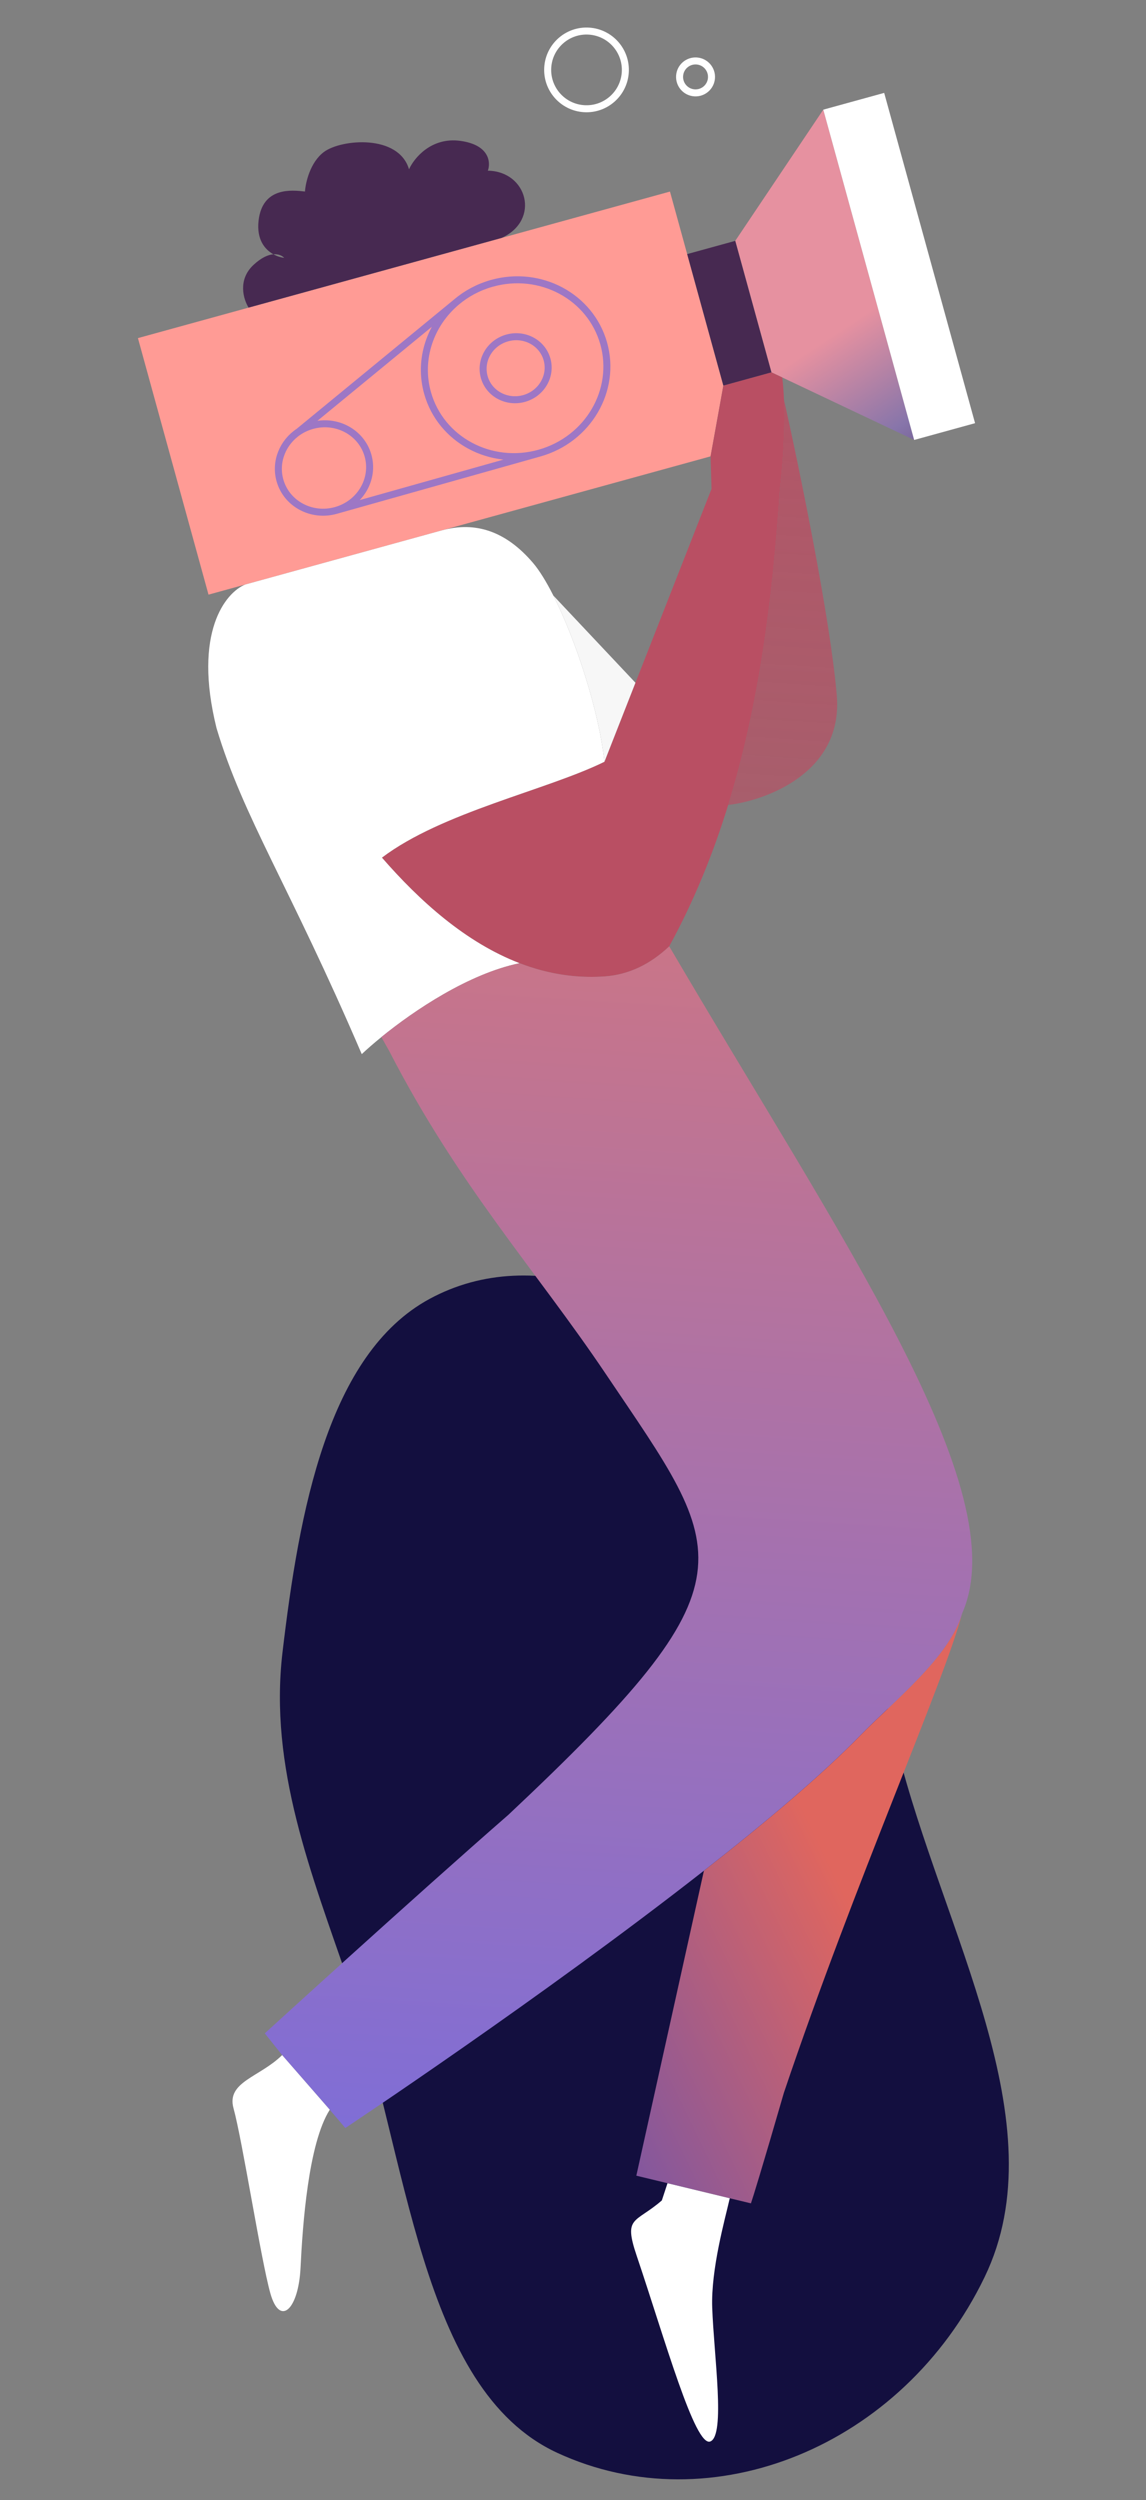 <?xml version="1.0" encoding="UTF-8"?> <svg xmlns="http://www.w3.org/2000/svg" width="327" height="713" viewBox="0 0 327 713" fill="none"><rect x="0" y="0" width="327" height="713" fill="#808080" stroke="none"/> <g style="mix-blend-mode:multiply"> <path fill-rule="evenodd" clip-rule="evenodd" d="M218.157 396.758C243.122 420.763 246.747 461.332 256.06 498.814C268.925 550.595 302.185 605.485 280.938 649.438C257.6 697.715 203.099 719.916 159.022 699.545C119.561 681.307 116.493 614.834 99.59 565.623C88.741 534.041 76.737 504.142 80.607 471.261C85.351 430.961 93.576 386.149 122.563 370.448C152.925 354.003 190.215 369.89 218.157 396.758Z" fill="#130F3F"></path> </g> <path d="M206.402 109.962L196.079 72.466L191.169 54.633L143.153 67.852L70.94 87.732L39.356 96.427L59.498 169.59L69.977 166.706L126.043 151.27L202.755 130.151L206.402 109.962Z" fill="#FF9B95"></path> <path d="M209.797 68.69L220.12 106.186L223.207 107.648L260.848 125.473L234.915 31.275L209.797 68.69Z" fill="url(#paint0_linear_204_1730)"></path> <path d="M220.12 106.186L206.402 109.962L202.755 130.151L203.027 139.419L181.321 194.718L172.476 217.249C155.945 225.378 126.149 231.606 108.983 244.593C119.696 256.905 132.84 268.781 148.266 274.702C150.302 275.484 152.378 276.162 154.493 276.723C160.203 278.239 166.2 278.906 172.477 278.476C179.536 277.992 185.661 274.901 190.96 269.884C197.956 257.094 203.45 243.603 207.779 229.576C216.521 201.25 220.514 170.738 222.528 139.396C223.167 134.523 224.106 123.805 223.697 113.988C223.606 111.805 223.449 109.667 223.207 107.648L220.12 106.186Z" fill="#B94F63"></path> <path d="M222.528 139.396C220.514 170.738 216.521 201.25 207.779 229.576C218.859 228.262 240.569 220.19 238.772 198.41C236.975 176.63 227.973 133.054 223.697 113.988C224.106 123.805 223.167 134.523 222.528 139.396Z" fill="url(#paint1_linear_204_1730)"></path> <path d="M157.891 169.847C164.336 182.584 170.905 202.757 172.476 217.249L181.321 194.718L157.891 169.847Z" fill="#F7F7F7"></path> <path d="M152.094 160.544C144.4 151.537 135.762 148.595 126.043 151.27L69.977 166.706C64.417 168.954 54.995 180.295 61.787 207.666C69.364 233.021 82.597 252.582 103.222 300.632C104.673 299.265 106.571 297.599 108.817 295.774C118.231 288.129 133.77 277.694 148.266 274.702C132.84 268.781 119.696 256.905 108.983 244.593C126.149 231.606 155.945 225.378 172.476 217.249C170.905 202.757 164.336 182.584 157.891 169.847C155.896 165.903 153.913 162.673 152.094 160.544Z" fill="white"></path> <path d="M72.336 75.548C67.732 79.835 69.487 85.457 70.94 87.732L143.153 67.852C154.264 62.748 150.464 48.831 139.205 48.679C140.055 46.32 139.677 41.316 131.362 40.177C123.047 39.039 118.13 45.107 116.711 48.284C113.729 38.2 97.386 39.675 92.454 43.323C88.509 46.242 87.189 52.073 87.022 54.624C83.309 54.198 74.893 53.234 73.782 62.925C73.169 68.278 75.551 71.154 78.008 72.522C79.528 72.398 80.587 72.976 81.093 73.542C80.225 73.446 79.109 73.136 78.008 72.522C76.527 72.644 74.609 73.432 72.336 75.548Z" fill="#472951"></path> <path d="M274.557 460.072C270.961 472.613 255.011 485.155 245.477 494.937C234.471 506.228 218.39 519.787 200.862 533.509L181.57 620.497L190.466 622.644L208.232 626.934L214.27 628.392C214.784 626.929 217.382 618.578 223.669 596.871C244.064 536.365 269.286 480.07 274.557 460.072Z" fill="url(#paint2_linear_204_1730)"></path> <path d="M172.477 278.476C166.2 278.906 160.203 278.239 154.493 276.723C152.378 276.162 150.302 275.484 148.266 274.702C133.77 277.694 118.231 288.129 108.817 295.774L111.01 299.655C130.882 338.265 152.94 362.256 172.785 391.746C207.673 443.59 216.917 450.058 145.086 517.552C118.092 541.088 75.558 579.902 75.558 579.902L80.505 586.107L94.095 601.69L98.53 606.902C98.53 606.902 154.713 569.638 200.862 533.509C218.39 519.787 234.471 506.228 245.477 494.937C255.011 485.155 270.961 472.613 274.557 460.072C290.095 425.012 239.374 352.482 190.96 269.884C185.661 274.901 179.536 277.992 172.477 278.476Z" fill="url(#paint3_linear_204_1730)"></path> <path d="M80.505 586.107C74.125 592.407 64.567 593.722 66.629 601.254C69.216 610.705 74.423 644.303 77.13 653.998C79.837 663.694 85.177 658.738 85.759 646.715C86.341 634.692 87.96 611.319 94.095 601.69L80.505 586.107Z" fill="white"></path> <path d="M203.224 658.139C202.839 647.142 206.854 632.978 208.232 626.934L190.466 622.644L188.852 627.554C181.25 634.151 177.829 631.959 181.655 643.286C189.705 667.116 198.342 698.077 202.696 696.294C207.049 694.511 203.706 671.885 203.224 658.139Z" fill="white"></path> <path d="M209.797 68.69L196.079 72.466L206.402 109.962L220.12 106.186L209.797 68.69Z" fill="#472951"></path> <path d="M252.292 26.492L234.915 31.275L260.848 125.473L278.224 120.689L252.292 26.492Z" fill="white"></path> <path d="M153.945 129.22C167.822 125.313 176.022 111.31 172.259 97.944C168.496 84.577 154.195 76.908 140.318 80.815C136.472 81.897 133.062 83.755 130.223 86.16M153.945 129.22C140.067 133.127 125.767 125.458 122.004 112.091C119.284 102.428 122.815 92.433 130.223 86.16M153.945 129.22L95.853 145.573M95.853 145.573C102.792 143.62 106.892 136.619 105.01 129.935C103.129 123.252 95.978 119.417 89.04 121.371C87.651 121.762 86.376 122.355 85.24 123.107M95.853 145.573C88.914 147.527 81.764 143.692 79.883 137.009C78.378 131.663 80.699 126.114 85.24 123.107M85.24 123.107L130.223 86.16M156.088 102.496C157.429 107.26 154.506 112.251 149.56 113.644C144.613 115.036 139.516 112.303 138.175 107.538C136.834 102.774 139.756 97.783 144.703 96.391C149.649 94.998 154.746 97.731 156.088 102.496Z" stroke="#856ED1" stroke-opacity="0.8" stroke-width="2"></path> <circle cx="167.356" cy="19.936" r="11.084" transform="rotate(3.677 167.356 19.936)" stroke="white" stroke-width="2"></circle> <circle cx="198.465" cy="21.935" r="4.557" transform="rotate(3.677 198.465 21.935)" stroke="white" stroke-width="2"></circle> <defs> <linearGradient id="paint0_linear_204_1730" x1="259.016" y1="81.453" x2="336.322" y2="198.795" gradientUnits="userSpaceOnUse"> <stop stop-color="#E691A0"></stop> <stop offset="0.229" stop-color="#8775AA"></stop> <stop offset="0.401" stop-color="#583E70"></stop> </linearGradient> <linearGradient id="paint1_linear_204_1730" x1="174.455" y1="21.49" x2="131.378" y2="691.81" gradientUnits="userSpaceOnUse"> <stop stop-color="#B94F63"></stop> <stop offset="1" stop-color="#B94F63" stop-opacity="0"></stop> </linearGradient> <linearGradient id="paint2_linear_204_1730" x1="228.488" y1="514.211" x2="105.244" y2="573.777" gradientUnits="userSpaceOnUse"> <stop stop-color="#E0665E"></stop> <stop offset="0.991" stop-color="#514FC0"></stop> </linearGradient> <linearGradient id="paint3_linear_204_1730" x1="174.455" y1="21.49" x2="131.378" y2="691.81" gradientUnits="userSpaceOnUse"> <stop stop-color="#FE7A50"></stop> <stop offset="1" stop-color="#6E6CE9"></stop> </linearGradient> </defs> </svg> 
